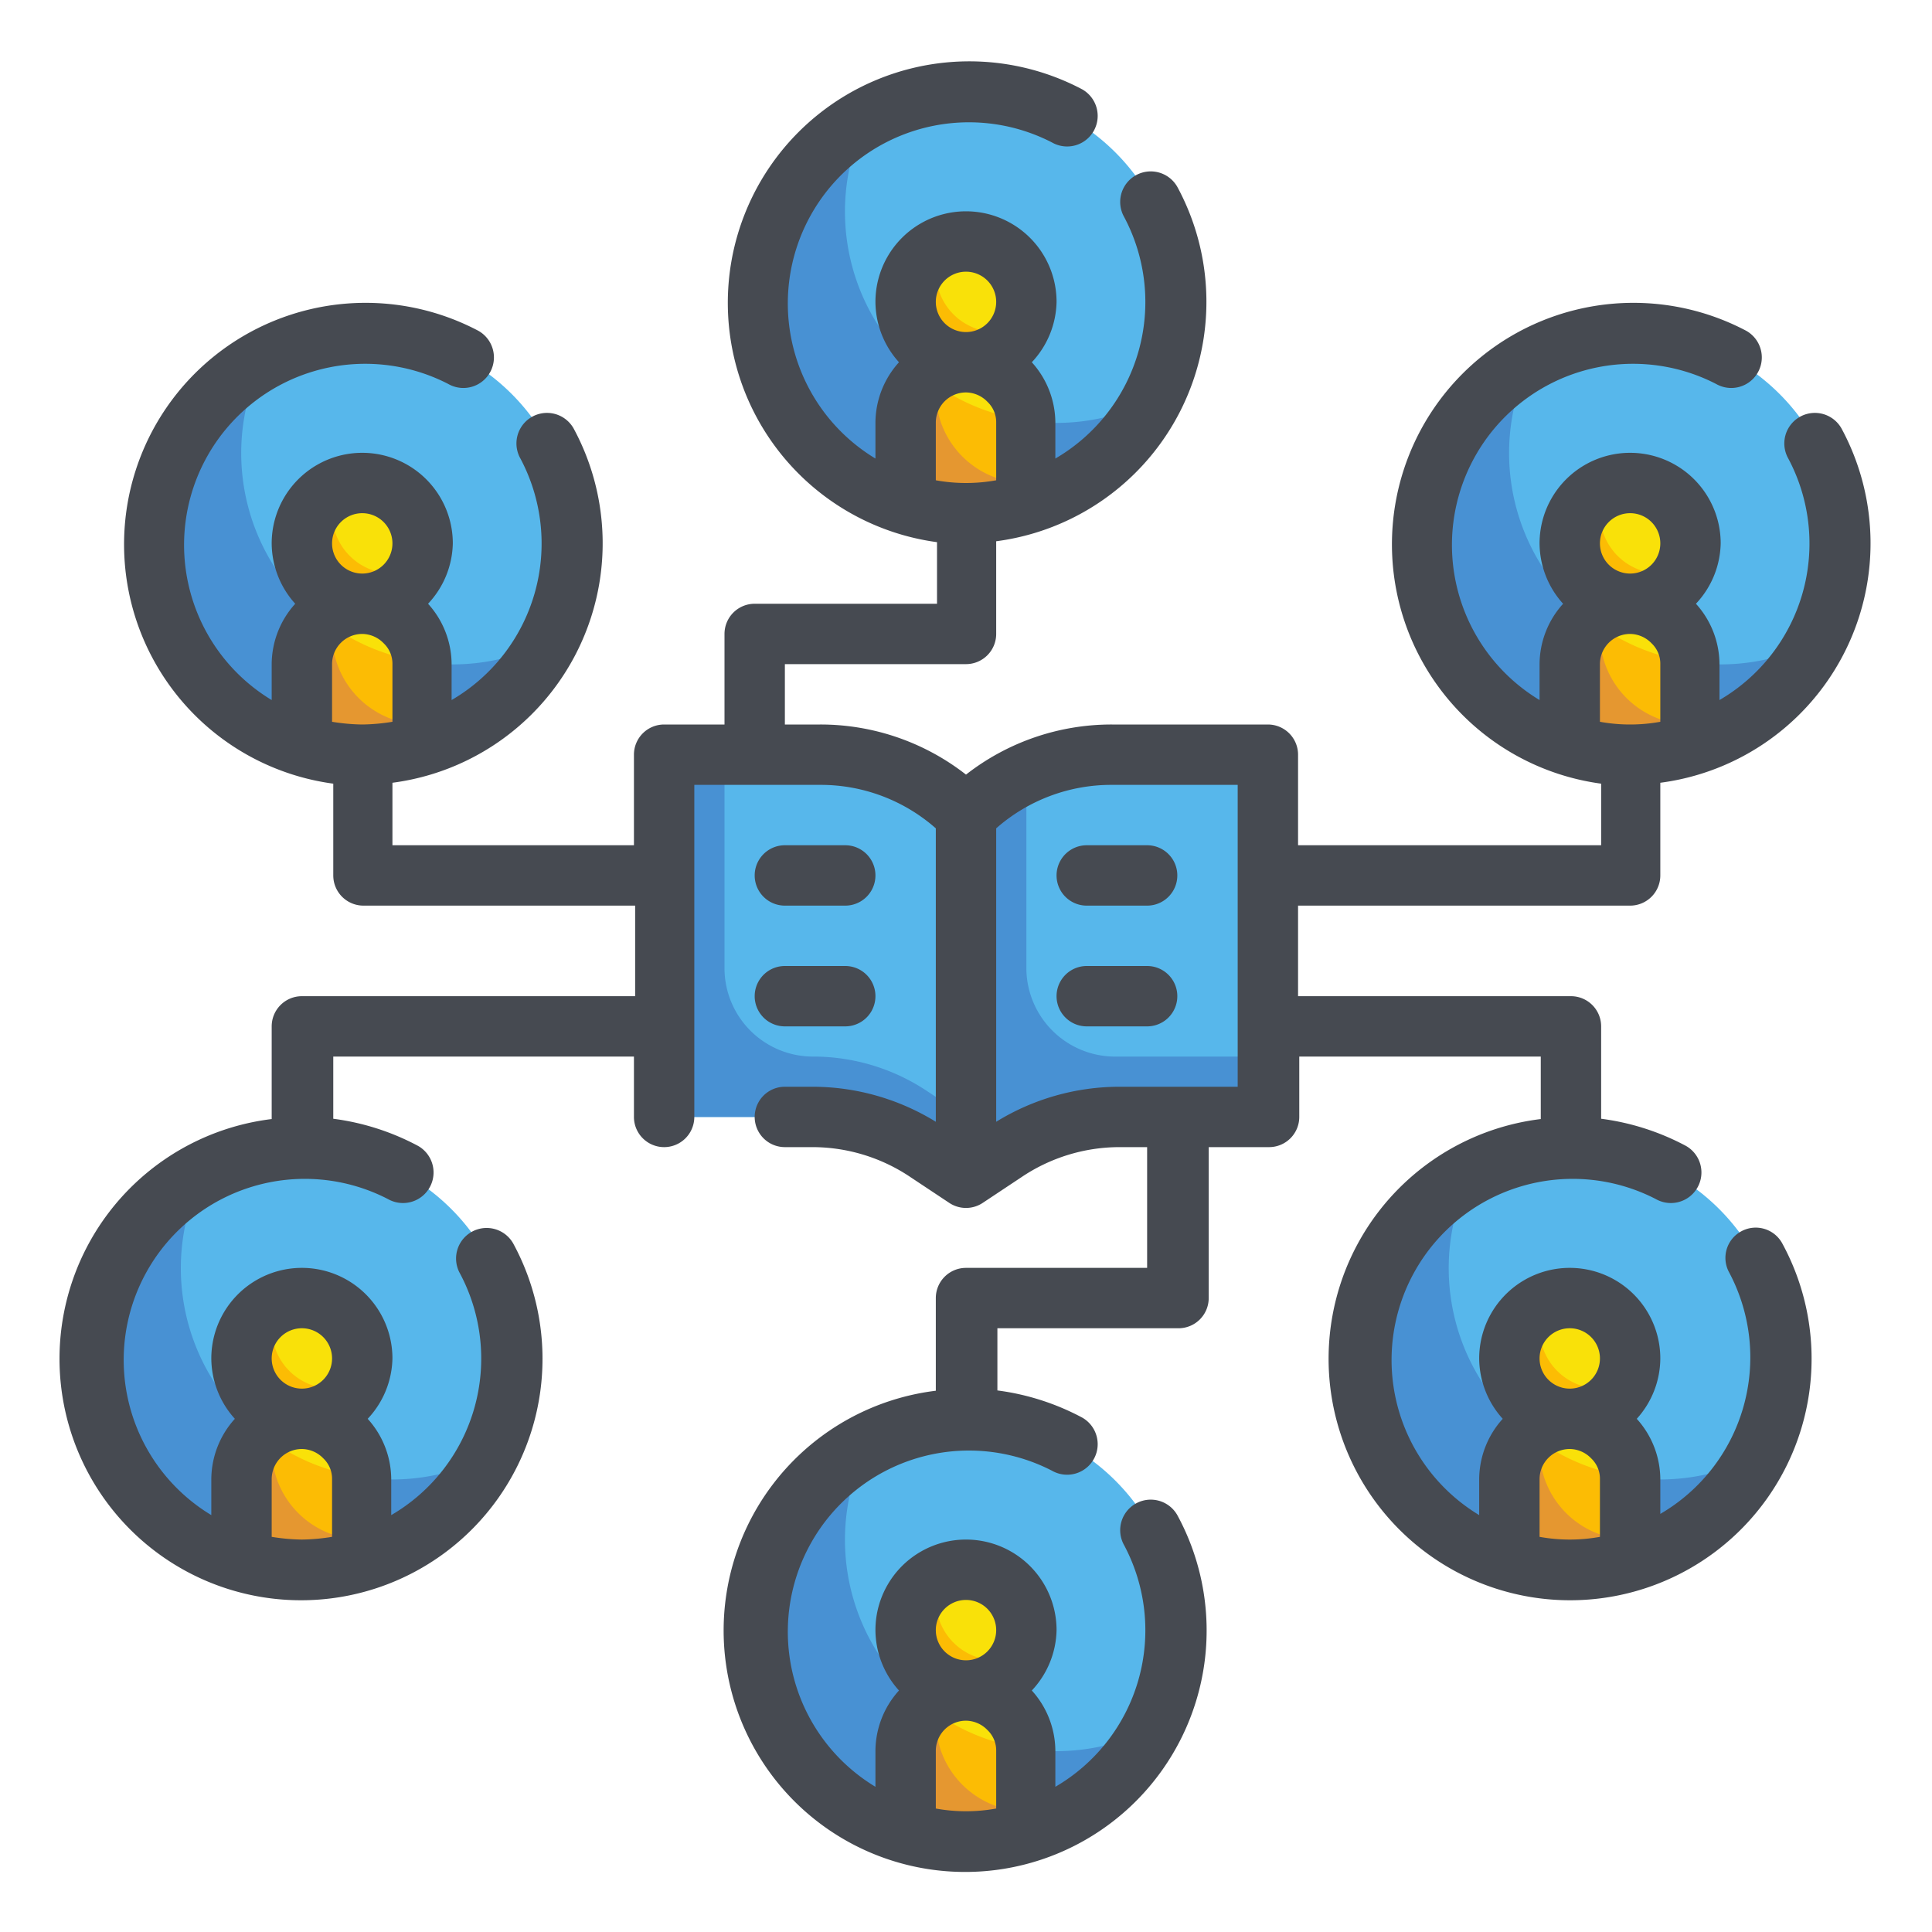 <svg id="Fill_Outline" data-name="Fill Outline" xmlns="http://www.w3.org/2000/svg" viewBox="0 0 64 64"><defs><style>.cls-1{fill:#57b7eb;}.cls-2{fill:#4891d3;}.cls-3{fill:#f9e109;}.cls-4{fill:#fcbc04;}.cls-5{fill:#e59730;}.cls-6{fill:#464a51;}</style></defs><g id="Outline_copy" data-name="Outline copy"><path class="cls-1" d="M32,39l-1.28-.85A6.81,6.81,0,0,0,26.93,37H22V25h5.17A6.84,6.84,0,0,1,32,27h0Z"/><path class="cls-1" d="M32,39l1.28-.85A6.81,6.81,0,0,1,37.07,37H42V25H36.83A6.84,6.84,0,0,0,32,27h0Z"/><path class="cls-2" d="M32,37v2l-1.28-.85A6.81,6.81,0,0,0,26.93,37H22V25h2v7.07A2.93,2.93,0,0,0,26.93,35a6.81,6.81,0,0,1,3.79,1.15Z"/><path class="cls-2" d="M42,35v2H37.07a6.81,6.81,0,0,0-3.79,1.15L32,39V27a6.69,6.69,0,0,1,2-1.38v6.49A2.94,2.94,0,0,0,37,35Z"/><circle class="cls-1" cx="54" cy="18" r="7"/><path class="cls-2" d="M60.22,21.22a7,7,0,1,1-9.44-9.44,7,7,0,0,0,9.44,9.44Z"/><circle class="cls-3" cx="54" cy="18" r="2"/><path class="cls-3" d="M56,22v2.71a7,7,0,0,1-4,0V22a2,2,0,0,1,2-2,2,2,0,0,1,2,2Z"/><path class="cls-4" d="M55.82,18.82a2,2,0,1,1-2.64-2.64A1.89,1.89,0,0,0,53,17a2,2,0,0,0,2,2A1.89,1.89,0,0,0,55.82,18.82Z"/><path class="cls-4" d="M56,24v.71a7,7,0,0,1-4,0V22a2,2,0,0,1,2-2,1.84,1.84,0,0,1,.66.12A2,2,0,0,1,53,21,3,3,0,0,0,56,24Z"/><path class="cls-4" d="M56,21.92v2.79a7,7,0,0,1-4,0V22a2,2,0,0,1,.68-1.5A6.76,6.76,0,0,0,56,21.92Z"/><path class="cls-5" d="M56,24v.71a7,7,0,0,1-4,0V22a2,2,0,0,1,.68-1.5,5,5,0,0,0,.66.47A1.87,1.87,0,0,1,53,21,3,3,0,0,0,56,24Z"/><circle class="cls-1" cx="52" cy="45" r="7"/><path class="cls-2" d="M58.22,48.22a7,7,0,1,1-9.44-9.44,7,7,0,0,0,9.44,9.44Z"/><circle class="cls-3" cx="52" cy="45" r="2"/><path class="cls-3" d="M54,49v2.71a7,7,0,0,1-4,0V49a2,2,0,0,1,2-2,2,2,0,0,1,2,2Z"/><path class="cls-4" d="M53.82,45.82a2,2,0,1,1-2.64-2.64A1.89,1.89,0,0,0,51,44a2,2,0,0,0,2,2A1.89,1.89,0,0,0,53.82,45.82Z"/><path class="cls-4" d="M54,51v.71a7,7,0,0,1-4,0V49a2,2,0,0,1,2-2,1.84,1.84,0,0,1,.66.12A2,2,0,0,1,51,48,3,3,0,0,0,54,51Z"/><path class="cls-4" d="M54,48.92v2.79a7,7,0,0,1-4,0V49a2,2,0,0,1,.68-1.5A6.76,6.76,0,0,0,54,48.92Z"/><path class="cls-5" d="M54,51v.71a7,7,0,0,1-4,0V49a2,2,0,0,1,.68-1.5,5,5,0,0,0,.66.47A1.87,1.87,0,0,1,51,48,3,3,0,0,0,54,51Z"/><circle class="cls-1" cx="32" cy="54" r="7"/><path class="cls-2" d="M38.22,57.22a7,7,0,1,1-9.44-9.44,7,7,0,0,0,9.44,9.44Z"/><circle class="cls-3" cx="32" cy="54" r="2"/><path class="cls-3" d="M34,58v2.71a7,7,0,0,1-4,0V58a2,2,0,0,1,2-2,2,2,0,0,1,2,2Z"/><path class="cls-4" d="M33.82,54.82a2,2,0,1,1-2.64-2.64A1.89,1.89,0,0,0,31,53a2,2,0,0,0,2,2A1.89,1.89,0,0,0,33.82,54.82Z"/><path class="cls-4" d="M34,60v.71a7,7,0,0,1-4,0V58a2,2,0,0,1,2-2,1.84,1.84,0,0,1,.66.12A2,2,0,0,1,31,57,3,3,0,0,0,34,60Z"/><path class="cls-4" d="M34,57.92v2.79a7,7,0,0,1-4,0V58a2,2,0,0,1,.68-1.5A6.76,6.76,0,0,0,34,57.92Z"/><path class="cls-5" d="M34,60v.71a7,7,0,0,1-4,0V58a2,2,0,0,1,.68-1.5,5,5,0,0,0,.66.47A1.87,1.87,0,0,1,31,57,3,3,0,0,0,34,60Z"/><circle class="cls-1" cx="10" cy="45" r="7"/><path class="cls-2" d="M16.22,48.22a7,7,0,1,1-9.44-9.44,7,7,0,0,0,9.44,9.44Z"/><circle class="cls-3" cx="10" cy="45" r="2"/><path class="cls-3" d="M12,49v2.71a7,7,0,0,1-4,0V49a2,2,0,0,1,2-2,2,2,0,0,1,2,2Z"/><path class="cls-4" d="M11.82,45.82a2,2,0,1,1-2.64-2.64A1.89,1.89,0,0,0,9,44a2,2,0,0,0,2,2A1.89,1.89,0,0,0,11.82,45.82Z"/><path class="cls-4" d="M12,51v.71a7,7,0,0,1-4,0V49a2,2,0,0,1,2-2,1.84,1.84,0,0,1,.66.12A2,2,0,0,1,9,48,3,3,0,0,0,12,51Z"/><path class="cls-4" d="M12,48.92v2.79a7,7,0,0,1-4,0V49a2,2,0,0,1,.68-1.5A6.76,6.76,0,0,0,12,48.92Z"/><path class="cls-5" d="M12,51v.71a7,7,0,0,1-4,0V49a2,2,0,0,1,.68-1.5,5,5,0,0,0,.66.47A1.87,1.87,0,0,1,9,48,3,3,0,0,0,12,51Z"/><circle class="cls-1" cx="12" cy="18" r="7"/><path class="cls-2" d="M18.22,21.22a7,7,0,1,1-9.44-9.44,7,7,0,0,0,9.44,9.44Z"/><circle class="cls-3" cx="12" cy="18" r="2"/><path class="cls-3" d="M14,22v2.71a7,7,0,0,1-4,0V22a2,2,0,0,1,2-2,2,2,0,0,1,2,2Z"/><path class="cls-4" d="M13.82,18.82a2,2,0,1,1-2.64-2.64A1.89,1.89,0,0,0,11,17a2,2,0,0,0,2,2A1.89,1.89,0,0,0,13.82,18.82Z"/><path class="cls-4" d="M14,24v.71a7,7,0,0,1-4,0V22a2,2,0,0,1,2-2,1.84,1.84,0,0,1,.66.12A2,2,0,0,1,11,21,3,3,0,0,0,14,24Z"/><path class="cls-4" d="M14,21.92v2.79a7,7,0,0,1-4,0V22a2,2,0,0,1,.68-1.5A6.76,6.76,0,0,0,14,21.92Z"/><path class="cls-5" d="M14,24v.71a7,7,0,0,1-4,0V22a2,2,0,0,1,.68-1.5,5,5,0,0,0,.66.47A1.87,1.87,0,0,1,11,21,3,3,0,0,0,14,24Z"/><circle class="cls-1" cx="32" cy="10" r="7"/><path class="cls-2" d="M38.22,13.22a7,7,0,1,1-9.44-9.44,7,7,0,0,0,9.44,9.44Z"/><circle class="cls-3" cx="32" cy="10" r="2"/><path class="cls-3" d="M34,14v2.71a7,7,0,0,1-4,0V14a2,2,0,0,1,2-2,2,2,0,0,1,2,2Z"/><path class="cls-4" d="M33.82,10.82a2,2,0,1,1-2.64-2.64A1.89,1.89,0,0,0,31,9a2,2,0,0,0,2,2A1.89,1.89,0,0,0,33.82,10.82Z"/><path class="cls-4" d="M34,16v.71a7,7,0,0,1-4,0V14a2,2,0,0,1,2-2,1.84,1.84,0,0,1,.66.12A2,2,0,0,1,31,13,3,3,0,0,0,34,16Z"/><path class="cls-4" d="M34,13.92v2.79a7,7,0,0,1-4,0V14a2,2,0,0,1,.68-1.5A6.76,6.76,0,0,0,34,13.92Z"/><path class="cls-5" d="M34,16v.71a7,7,0,0,1-4,0V14a2,2,0,0,1,.68-1.5,5,5,0,0,0,.66.47A1.87,1.87,0,0,1,31,13,3,3,0,0,0,34,16Z"/><path class="cls-6" d="M38,28H36a1,1,0,0,0,0,2h2a1,1,0,0,0,0-2Z"/><path class="cls-6" d="M38,32H36a1,1,0,0,0,0,2h2a1,1,0,0,0,0-2Z"/><path class="cls-6" d="M26,30h2a1,1,0,0,0,0-2H26a1,1,0,0,0,0,2Z"/><path class="cls-6" d="M26,34h2a1,1,0,0,0,0-2H26a1,1,0,0,0,0,2Z"/><path class="cls-6" d="M57.68,40.79a1,1,0,0,0-.4,1.36,6,6,0,0,1-2.28,8V49a3,3,0,0,0-.78-2A3,3,0,0,0,55,45a3,3,0,0,0-6,0,3,3,0,0,0,.78,2A3,3,0,0,0,49,49v1.19a6,6,0,0,1,5.85-10.47,1,1,0,0,0,1-1.76,8.19,8.19,0,0,0-2.81-.9V34a1,1,0,0,0-1-1H43V30H54a1,1,0,0,0,1-1V25.93a8,8,0,0,0,6-11.74,1,1,0,1,0-1.76,1,6,6,0,0,1-2.28,8V22a3,3,0,0,0-.78-2A3,3,0,0,0,57,18a3,3,0,0,0-6,0,3,3,0,0,0,.78,2A3,3,0,0,0,51,22v1.19a6,6,0,0,1,5.85-10.47,1,1,0,0,0,1-1.76,8,8,0,1,0-4.81,15V28H43V25a1,1,0,0,0-1-1H36.83A7.83,7.83,0,0,0,32,25.66,7.83,7.83,0,0,0,27.17,24H26V22h6a1,1,0,0,0,1-1V17.93A8,8,0,0,0,39,6.19a1,1,0,1,0-1.76,1,6,6,0,0,1-2.28,8V14a3,3,0,0,0-.78-2A3,3,0,0,0,35,10a3,3,0,0,0-6,0,3,3,0,0,0,.78,2A3,3,0,0,0,29,14v1.19A6,6,0,0,1,34.85,4.72a1,1,0,0,0,1-1.76,8,8,0,1,0-4.81,15V20H25a1,1,0,0,0-1,1v3H22a1,1,0,0,0-1,1v3H13V25.93a8,8,0,0,0,6-11.74,1,1,0,0,0-1.76,1,6,6,0,0,1-2.28,8V22a3,3,0,0,0-.78-2A3,3,0,0,0,15,18a3,3,0,0,0-6,0,3,3,0,0,0,.78,2A3,3,0,0,0,9,22v1.19a6,6,0,0,1,5.85-10.47,1,1,0,1,0,1-1.76,8,8,0,1,0-4.81,15V29a1,1,0,0,0,1,1h9v3H10a1,1,0,0,0-1,1v3.07a8,8,0,1,0,8,4.12,1,1,0,0,0-1.76,1,6,6,0,0,1-2.28,8V49a3,3,0,0,0-.78-2A3,3,0,0,0,13,45a3,3,0,0,0-6,0,3,3,0,0,0,.78,2A3,3,0,0,0,7,49v1.19a6,6,0,0,1,5.85-10.47,1,1,0,0,0,1-1.76,8.19,8.19,0,0,0-2.81-.9V35H21v2a1,1,0,0,0,2,0V26h4.17A5.76,5.76,0,0,1,31,27.44v9.72A7.79,7.79,0,0,0,26.93,36H26a1,1,0,0,0,0,2h.93a5.82,5.82,0,0,1,3.24,1l1.28.85a1,1,0,0,0,1.1,0L33.83,39a5.82,5.82,0,0,1,3.24-1H38v4H32a1,1,0,0,0-1,1v3.07a8,8,0,1,0,8,4.12,1,1,0,0,0-1.76,1,6,6,0,0,1-2.28,8V58a3,3,0,0,0-.78-2A3,3,0,0,0,35,54a3,3,0,0,0-6,0,3,3,0,0,0,.78,2A3,3,0,0,0,29,58v1.19a6,6,0,0,1,5.85-10.47,1,1,0,0,0,1-1.76,8.19,8.19,0,0,0-2.81-.9V44h6a1,1,0,0,0,1-1V38h2a1,1,0,0,0,1-1V35h8v2.07a8,8,0,1,0,8,4.12A1,1,0,0,0,57.68,40.79ZM54,17a1,1,0,1,1-1,1A1,1,0,0,1,54,17Zm-1,5a1,1,0,0,1,1-1,1,1,0,0,1,.71.31A.93.93,0,0,1,55,22v1.91a5.6,5.6,0,0,1-2,0ZM32,9a1,1,0,1,1-1,1A1,1,0,0,1,32,9Zm-1,5a1,1,0,0,1,1-1,1,1,0,0,1,.71.31A.93.93,0,0,1,33,14v1.91a5.6,5.6,0,0,1-2,0ZM12,17a1,1,0,1,1-1,1A1,1,0,0,1,12,17Zm-1,5a1,1,0,0,1,1-1,1,1,0,0,1,.71.31A.93.93,0,0,1,13,22v1.91A6.64,6.64,0,0,1,12,24a6.64,6.64,0,0,1-1-.09ZM10,44a1,1,0,1,1-1,1A1,1,0,0,1,10,44ZM9,49a1,1,0,0,1,1-1,1,1,0,0,1,.71.31A.93.93,0,0,1,11,49v1.91A6.64,6.64,0,0,1,10,51a6.64,6.64,0,0,1-1-.09Zm23,4a1,1,0,1,1-1,1A1,1,0,0,1,32,53Zm-1,5a1,1,0,0,1,1-1,1,1,0,0,1,.71.31A.93.93,0,0,1,33,58v1.91a5.6,5.6,0,0,1-2,0ZM41,36H37.07A7.79,7.79,0,0,0,33,37.16V27.44A5.76,5.76,0,0,1,36.83,26H41Zm11,8a1,1,0,1,1-1,1A1,1,0,0,1,52,44Zm-1,6.91V49a1,1,0,0,1,1-1,1,1,0,0,1,.71.31A.93.93,0,0,1,53,49v1.91a5.6,5.6,0,0,1-2,0Z"/></g></svg>